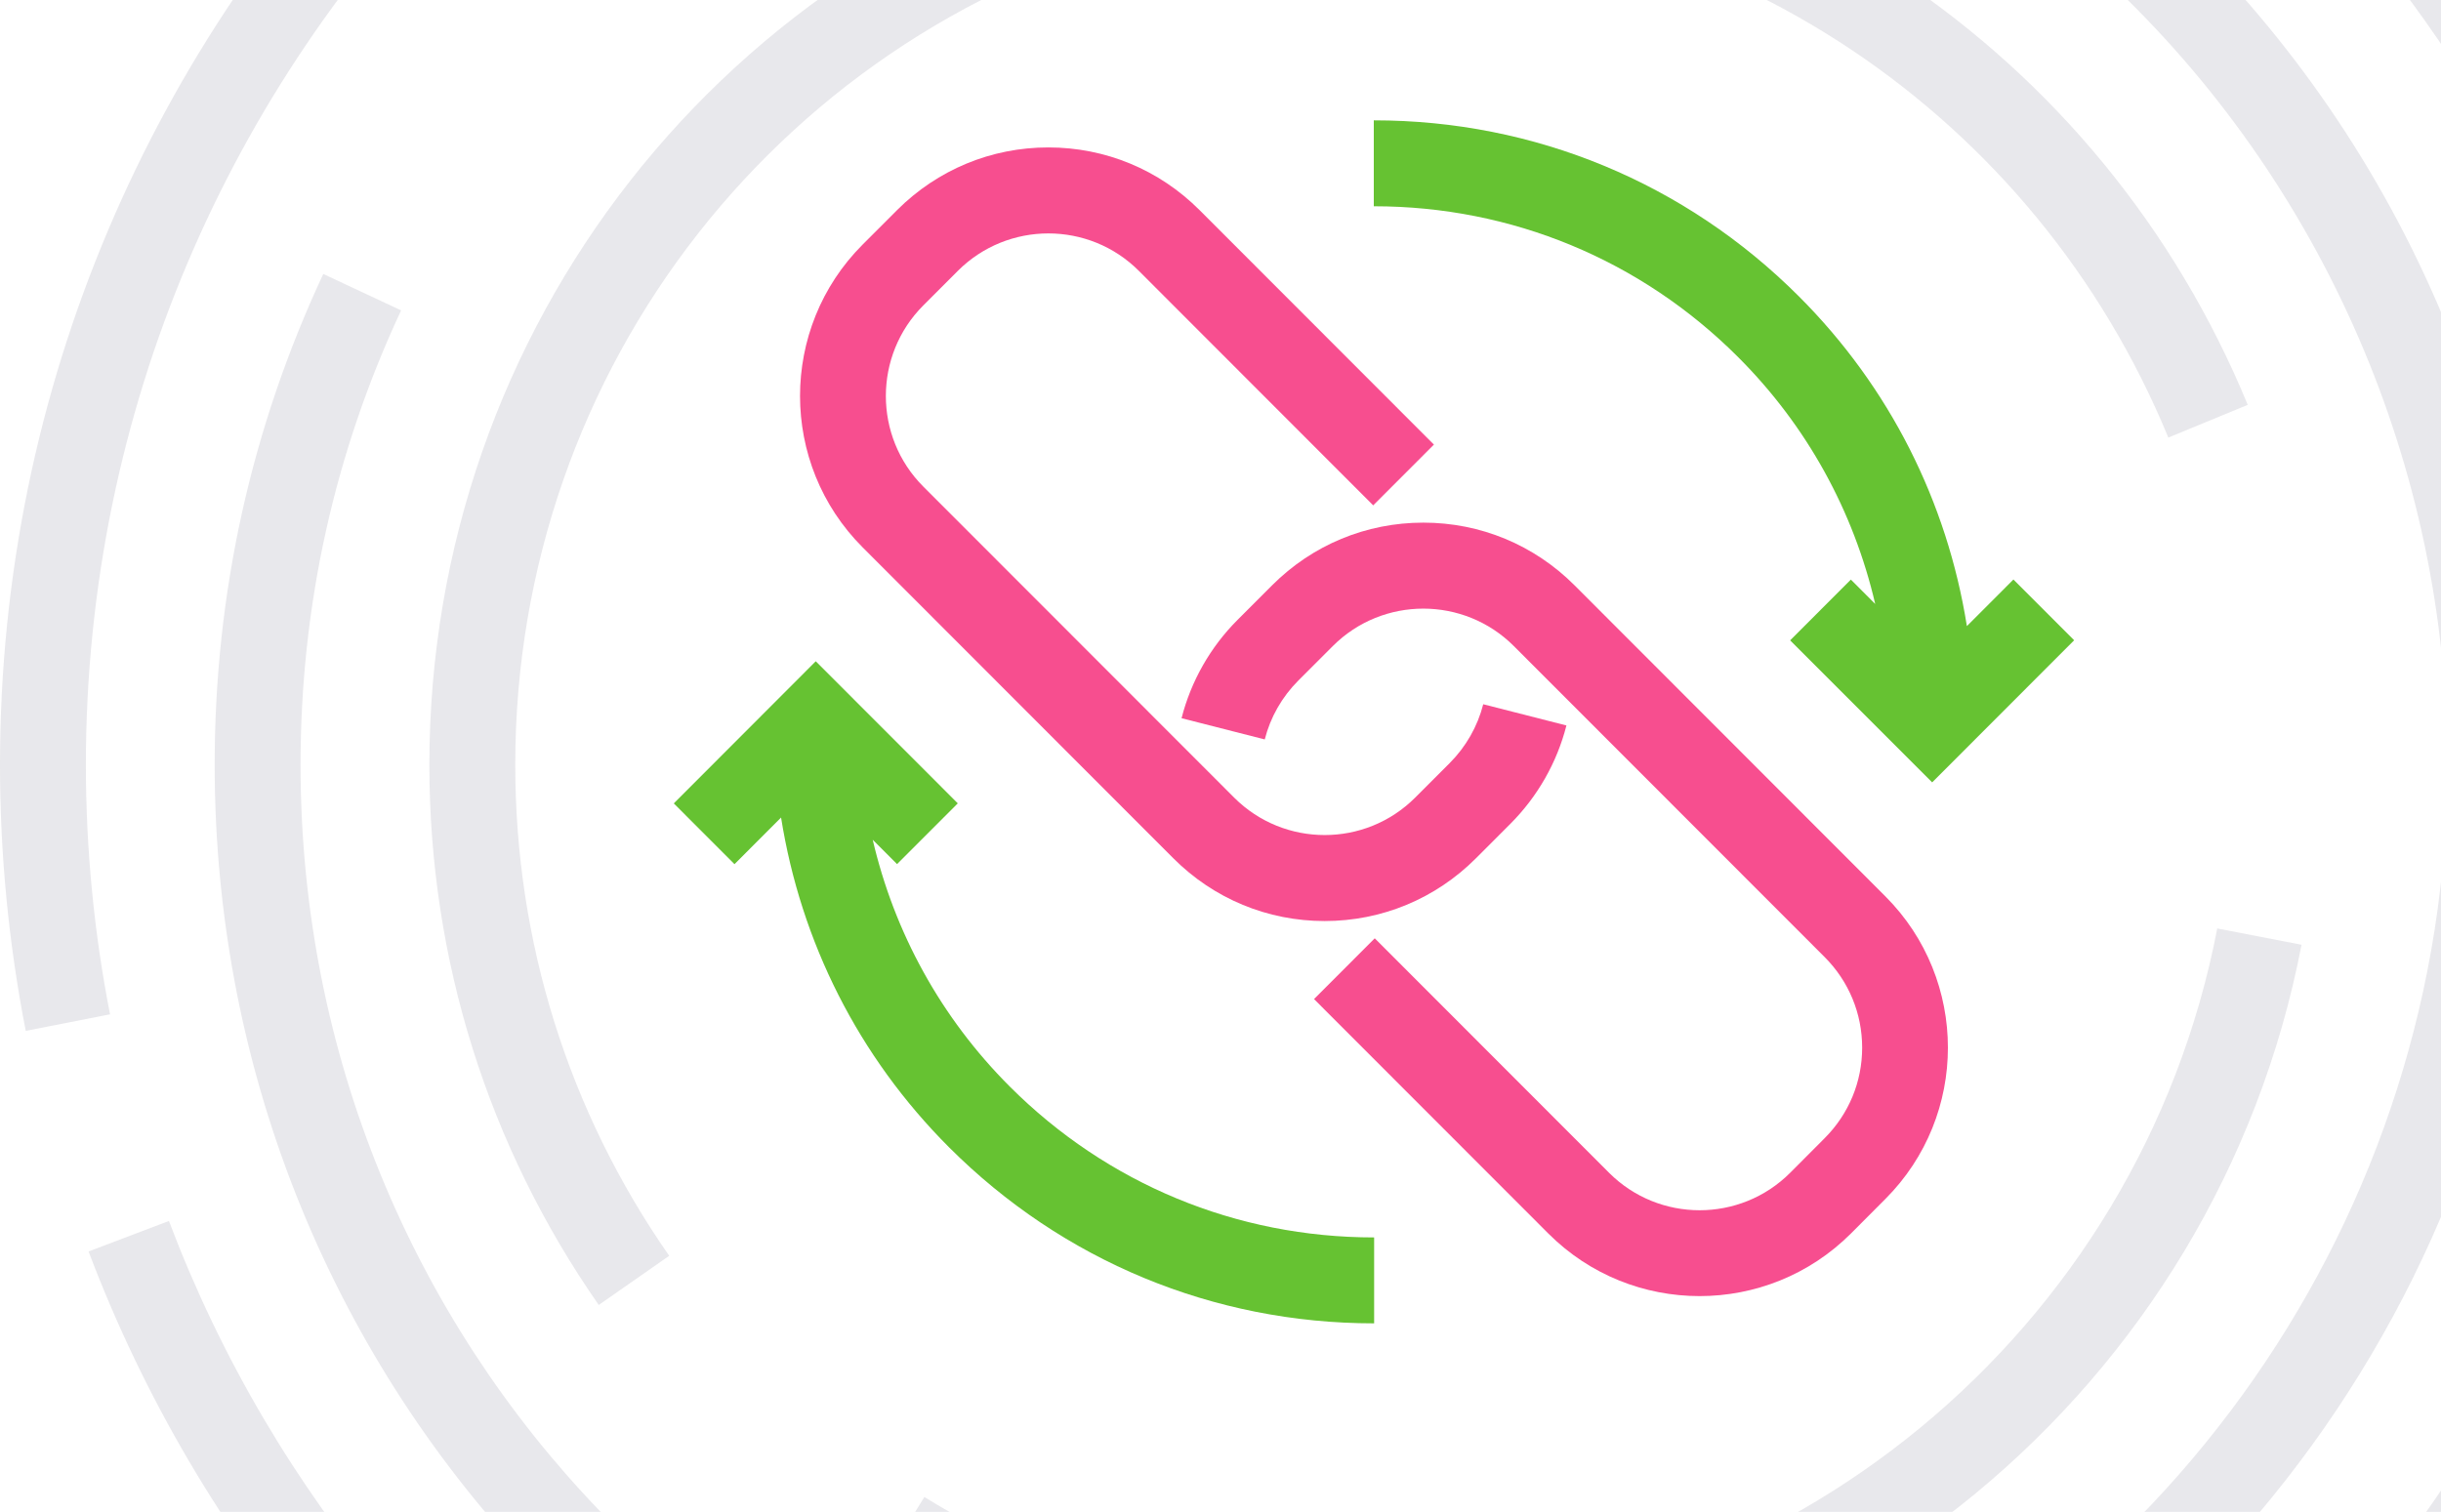 <svg width="276" height="171" viewBox="0 0 276 171" fill="none" xmlns="http://www.w3.org/2000/svg">
<path d="M108.301 30.635C113.943 24.994 123.127 24.985 128.769 30.635L155.266 57.157L162.131 50.285L135.634 23.764C131.069 19.195 124.996 16.674 118.533 16.674C112.077 16.674 106.004 19.195 101.436 23.758L97.53 27.668C88.099 37.11 88.105 52.467 97.53 61.9L132.675 97.081C137.24 101.65 143.313 104.171 149.773 104.171C156.236 104.171 162.309 101.65 166.874 97.081L170.786 93.165C173.853 90.089 176.045 86.246 177.113 82.051L167.707 79.651C167.067 82.156 165.758 84.455 163.918 86.3L160.012 90.21C154.366 95.86 145.182 95.854 139.543 90.21L104.395 55.032C98.752 49.385 98.752 40.193 104.395 34.545L108.301 30.635Z" fill="#F74E8F"/>
<path d="M192.167 146.591C198.363 146.591 204.557 144.232 209.277 139.517L213.174 135.607C222.605 126.168 222.605 110.817 213.174 101.378L178.031 66.2C173.466 61.631 167.393 59.11 160.934 59.11C154.471 59.11 148.398 61.631 143.833 66.2L139.927 70.11C136.854 73.186 134.668 77.029 133.597 81.23L143.003 83.63C143.643 81.119 144.951 78.823 146.792 76.981L150.698 73.071C156.343 67.421 165.527 67.43 171.166 73.071L206.312 108.249C209.043 110.986 210.551 114.623 210.551 118.494C210.551 122.363 209.043 125.996 206.305 128.736L202.409 132.646C196.767 138.293 187.58 138.293 181.937 132.646L155.44 106.125L148.575 112.996L175.072 139.517C179.783 144.232 185.977 146.591 192.167 146.591Z" fill="#F74E8F"/>
<path d="M88.314 92.464C90.55 106.524 97.051 119.503 107.306 129.76C120.146 142.602 137.202 149.673 155.352 149.673C155.358 149.673 155.364 149.673 155.371 149.673V139.955C155.364 139.955 155.358 139.955 155.352 139.955C139.797 139.955 125.17 133.895 114.171 122.886C106.375 115.089 101.119 105.456 98.676 94.976L101.429 97.731L108.294 90.86L92.236 74.79L76.184 90.866L83.049 97.738L88.314 92.464Z" fill="#66C232"/>
<path d="M227.655 65.544L222.393 70.814C220.156 56.754 213.655 43.776 203.397 33.518C190.564 20.682 173.504 13.611 155.361 13.611C155.352 13.611 155.336 13.611 155.333 13.611V23.33C155.342 23.33 155.352 23.33 155.361 23.33C170.913 23.33 185.533 29.389 196.532 40.395C204.329 48.193 209.588 57.829 212.027 68.309L209.274 65.553L202.409 72.424L218.467 88.488L234.52 72.415L227.655 65.544Z" fill="#66C232"/>
<g opacity="0.1">
<path d="M155.358 -59.281C75.046 -59.281 9.71 6.115 9.71 86.5C9.71 95.981 10.629 105.478 12.441 114.721L2.911 116.592C0.982 106.733 0 96.609 0 86.5C0 0.756 69.696 -69 155.358 -69C162.068 -69 168.809 -68.569 175.402 -67.719L174.16 -58.08C167.979 -58.875 161.65 -59.281 155.358 -59.281Z" fill="#171239"/>
<path d="M308.711 61.425L299.124 62.982C290.301 8.519 250.47 -37.025 197.654 -53.041L200.47 -62.341C256.81 -45.256 299.299 3.325 308.711 61.425Z" fill="#171239"/>
<path d="M10.014 141.543C16.264 158.054 25.23 173.287 36.66 186.824L44.076 180.548C33.356 167.855 24.954 153.57 19.1 138.093L10.014 141.543Z" fill="#171239"/>
<path d="M155.358 232.281C230.81 232.281 293.137 175.678 300.338 100.614L310 101.543C302.321 181.617 235.837 242 155.358 242C128.56 242 102.149 235.062 78.968 221.932L83.749 213.475C105.472 225.781 130.236 232.281 155.358 232.281Z" fill="#171239"/>
<path d="M74.688 -16.921L80.673 -9.267C102.174 -26.092 128.002 -34.986 155.361 -34.986C178.361 -34.986 200.739 -28.524 220.083 -16.294L225.269 -24.509C204.367 -37.719 180.198 -44.705 155.358 -44.705C125.81 -44.705 97.913 -35.097 74.688 -16.921Z" fill="#171239"/>
<path d="M244.838 -9.381C271.278 15.345 286.44 50.292 286.44 86.5C286.44 141.217 252.001 190.695 200.739 209.628L197.381 200.506C244.844 182.98 276.733 137.161 276.733 86.5C276.733 52.974 262.692 20.612 238.21 -2.281L244.838 -9.381Z" fill="#171239"/>
<path d="M150.692 207.9C85.244 205.424 33.983 152.099 33.983 86.5C33.983 68.537 37.81 51.246 45.353 35.106L36.552 30.987C28.407 48.427 24.273 67.107 24.273 86.5C24.273 157.347 79.64 214.937 150.321 217.606L150.692 207.9Z" fill="#171239"/>
<path d="M250.702 105.012L260.231 106.854C250.575 157.005 206.467 193.406 155.361 193.406C135.552 193.406 116.211 187.933 99.424 177.59L104.515 169.314C119.766 178.719 137.351 183.688 155.358 183.688C201.82 183.688 241.923 150.603 250.702 105.012Z" fill="#171239"/>
<path d="M132.235 -7.916C133.762 -8.29 135.308 -8.63 136.857 -8.928L135.016 -18.472C133.306 -18.139 131.608 -17.771 129.929 -17.362C82.016 -5.643 48.549 37.066 48.549 86.5C48.549 108.496 55.174 129.618 67.7 147.593L75.664 142.032C64.275 125.698 58.259 106.492 58.259 86.5C58.259 41.556 88.678 2.732 132.235 -7.916Z" fill="#171239"/>
<path d="M155.358 -20.406C198.81 -20.406 237.589 5.576 254.148 45.789L245.17 49.489C230.116 12.936 194.866 -10.688 155.358 -10.688V-20.406Z" fill="#171239"/>
</g>
</svg>
